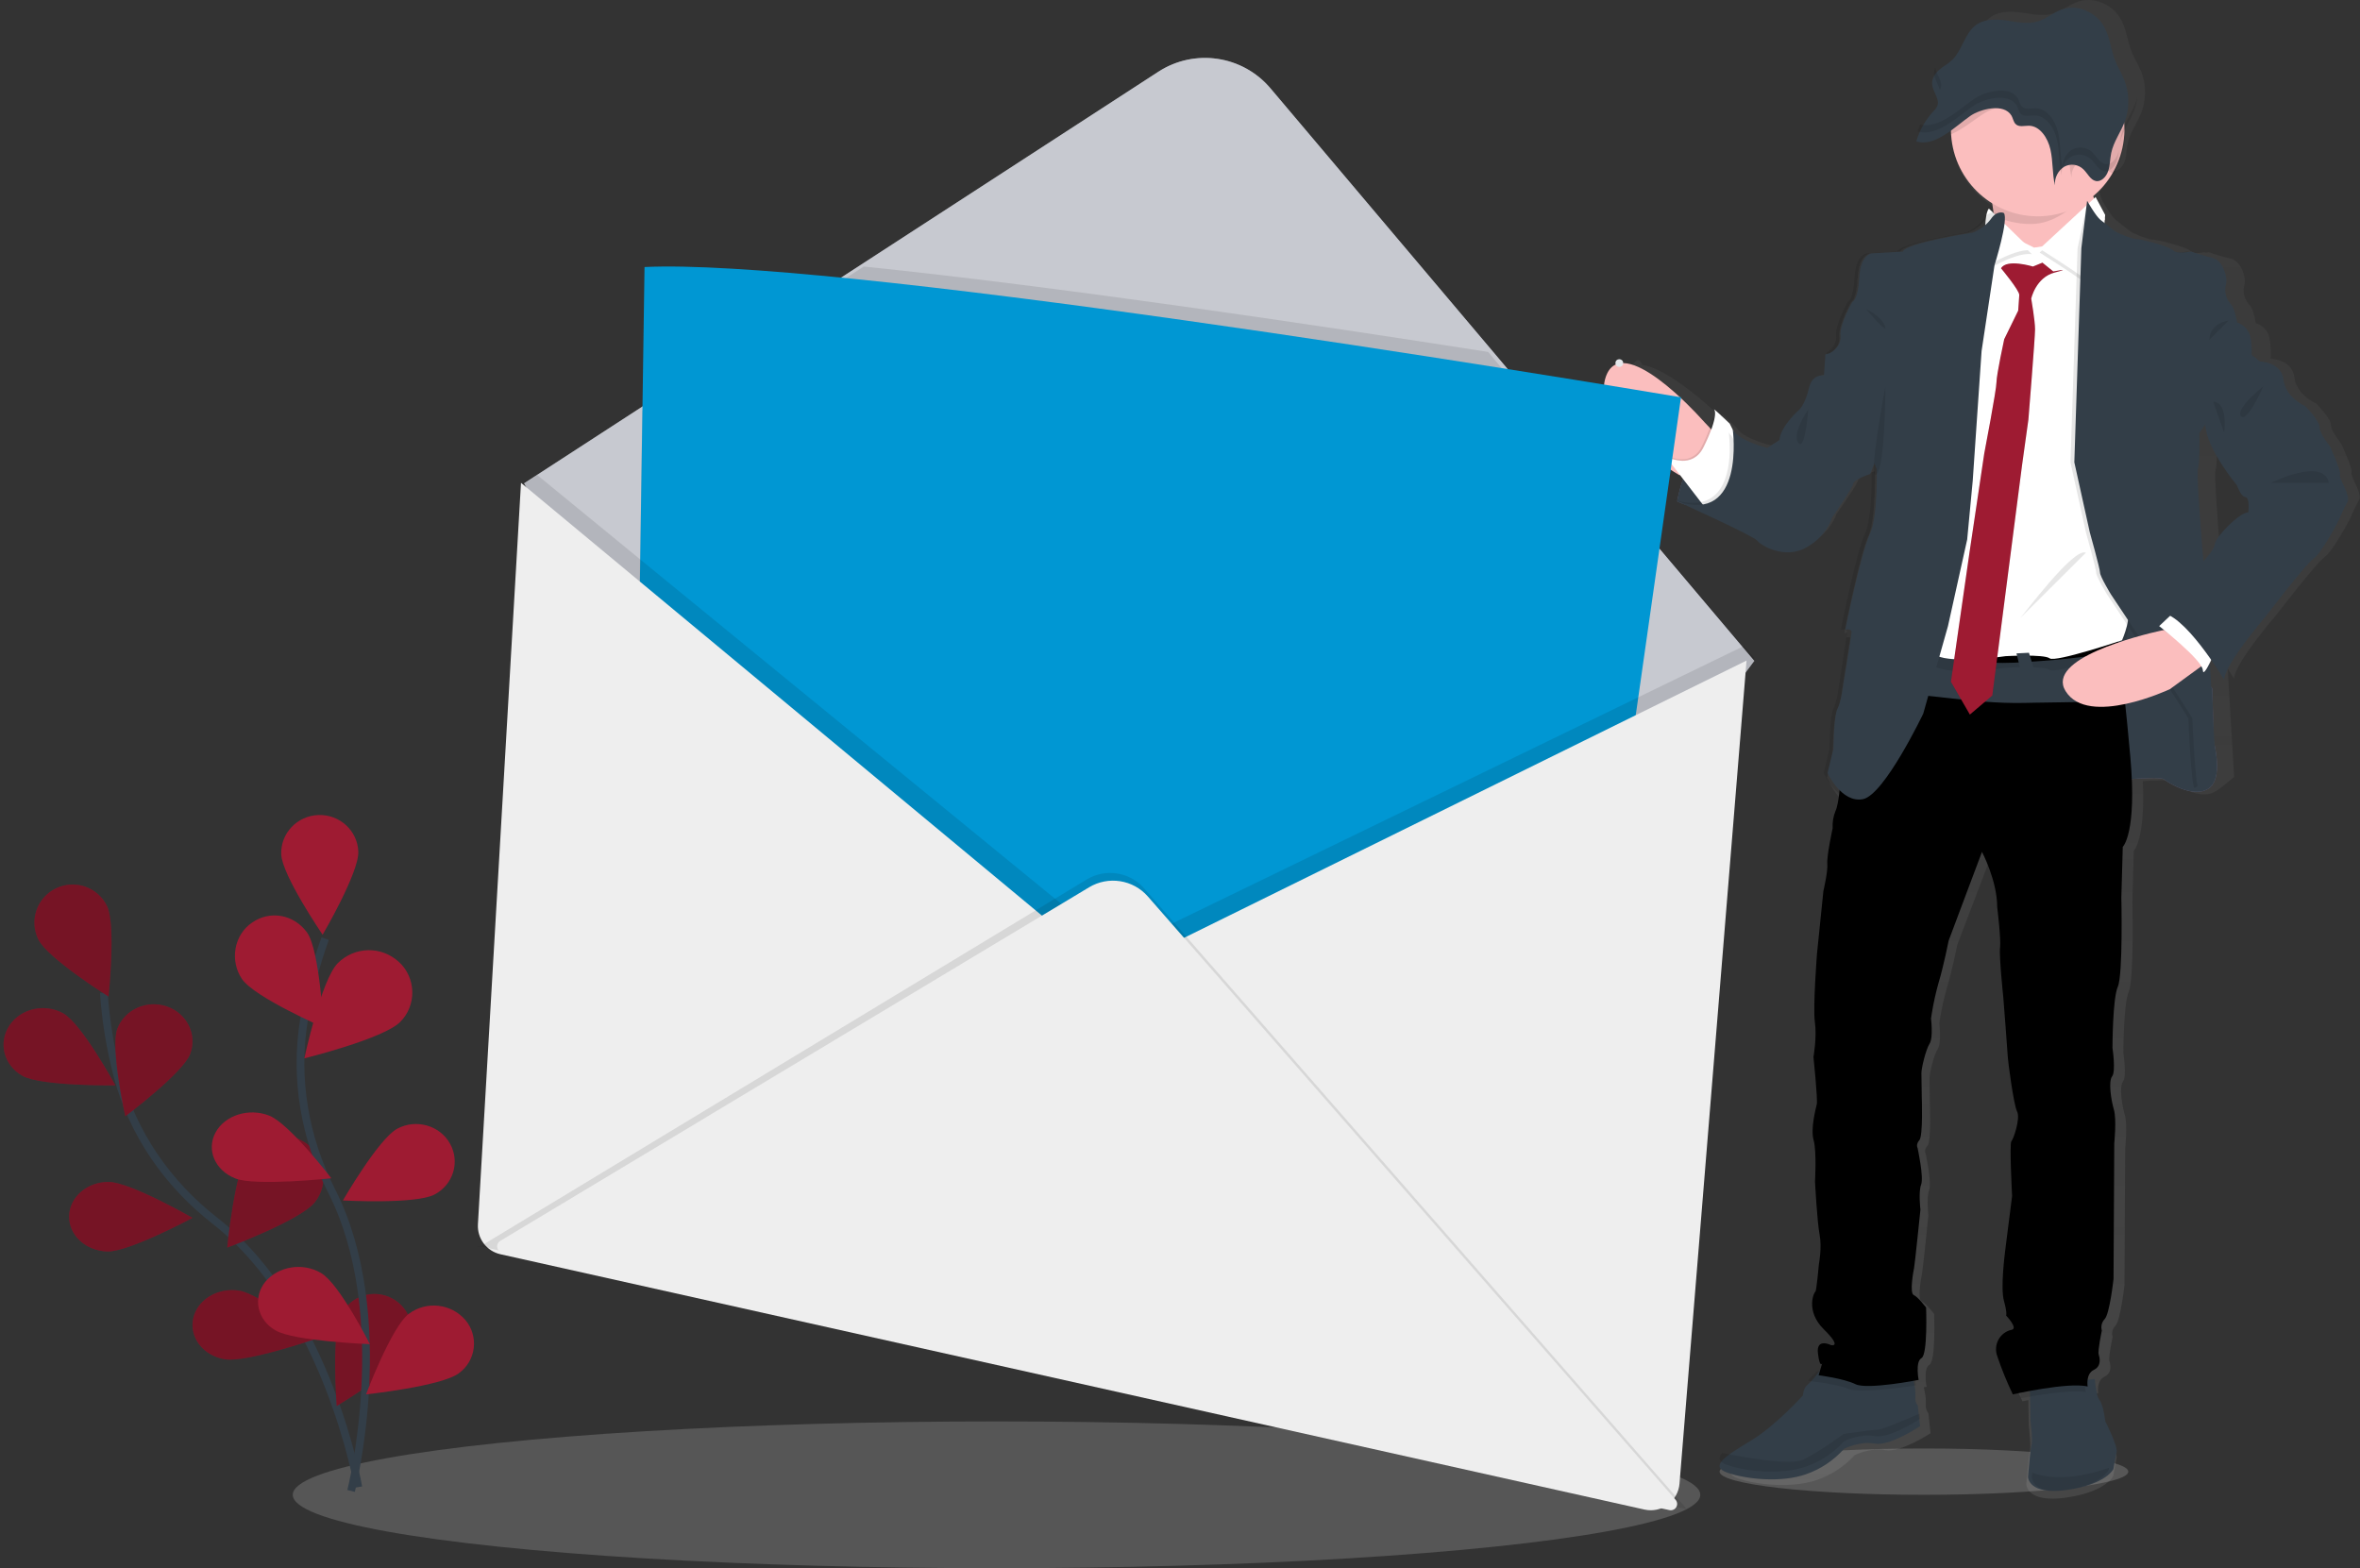 <?xml version="1.0" encoding="UTF-8"?>
<svg width="611px" height="406px" viewBox="0 0 611 406" version="1.1" xmlns="http://www.w3.org/2000/svg" xmlns:xlink="http://www.w3.org/1999/xlink">
    <rect x="0" y="0" width="611" height="406" fill="#333333" stroke="none"/>
    <title>undraw_envelope_n8lc</title>
    <defs>
        <linearGradient x1="50.014%" y1="99.996%" x2="50.014%" y2="-0%" id="linearGradient-1">
            <stop stop-color="#808080" stop-opacity="0.25" offset="0%"></stop>
            <stop stop-color="#808080" stop-opacity="0.12" offset="54%"></stop>
            <stop stop-color="#808080" stop-opacity="0.1" offset="100%"></stop>
        </linearGradient>
    </defs>
    <g id="Job-Page" stroke="none" stroke-width="1" fill="none" fill-rule="evenodd">
        <g id="B2B---Jobs-to-be-done-V1" transform="translate(-735, -3903)">
            <g id="Group-2" transform="translate(-0.08, 3623)">
                <g id="undraw_envelope_n8lc" transform="translate(736, 280)">
                    <ellipse id="Oval" fill="#B2B2B2" fill-rule="nonzero" opacity="0.276" cx="257.079" cy="387" rx="182.201" ry="19"></ellipse>
                    <path d="M91.849,385 C91.849,385 83.962,338.873 54.688,316.014 C42.404,306.422 33.417,293.377 29.491,278.521 C27.644,271.481 26.461,264.274 25.957,257" id="Path" stroke="#333E48" stroke-width="2"></path>
                    <path d="M8.984,243.182 C11.352,248.082 27.177,258 27.177,258 C27.177,258 29.166,239.471 26.78,234.566 C24.394,229.66 18.492,227.613 13.566,229.991 C8.64,232.369 6.598,238.276 8.984,243.182 Z" id="Path" fill="#9E1B32" fill-rule="nonzero"></path>
                    <path d="M4.897,278.532 C9.715,281.234 28.953,280.995 28.953,280.995 C28.953,280.995 20.273,265.07 15.473,262.367 C10.673,259.665 4.397,261.091 1.481,265.555 C-1.434,270.018 0.084,275.83 4.897,278.532 Z" id="Path" fill="#9E1B32" fill-rule="nonzero"></path>
                    <path d="M26.966,324 C32.553,324.074 48.92,315.3 48.92,315.3 C48.92,315.3 32.868,306.081 27.275,306.001 C21.682,305.921 17.083,309.892 16.974,314.861 C16.865,319.829 21.373,323.908 26.966,324 Z" id="Path" fill="#9E1B32" fill-rule="nonzero"></path>
                    <path d="M57.278,351.907 C62.838,352.829 80.867,346.611 80.867,346.611 C80.867,346.611 66.618,335.058 61.064,334.153 C55.51,333.248 50.141,336.443 49.097,341.367 C48.054,346.29 51.712,350.991 57.278,351.907 Z" id="Path" fill="#9E1B32" fill-rule="nonzero"></path>
                    <path d="M48.317,272.862 C46.427,277.84 31.522,289 31.522,289 C31.522,289 27.575,271.3 29.465,266.321 C31.354,261.343 37.106,258.772 42.307,260.577 C47.507,262.382 50.206,267.89 48.317,272.862 Z" id="Path" fill="#9E1B32" fill-rule="nonzero"></path>
                    <path d="M80.64,311.19 C77.015,315.885 57.905,323 57.905,323 C57.905,323 59.847,302.91 63.447,298.221 C67.217,293.503 73.822,292.617 78.608,296.188 C80.872,297.821 82.38,300.372 82.767,303.222 C83.153,306.072 82.382,308.962 80.64,311.19 L80.64,311.19 Z" id="Path" fill="#9E1B32" fill-rule="nonzero"></path>
                    <path d="M104.709,349.599 C102.2,354.479 86.249,364 86.249,364 C86.249,364 84.848,345.23 87.357,340.35 C89.866,335.469 95.781,333.585 100.576,336.139 C105.371,338.693 107.212,344.718 104.709,349.599 Z" id="Path" fill="#9E1B32" fill-rule="nonzero"></path>
                    <path d="M8.984,243.182 C11.352,248.082 27.177,258 27.177,258 C27.177,258 29.166,239.471 26.78,234.566 C24.394,229.66 18.492,227.613 13.566,229.991 C8.64,232.369 6.598,238.276 8.984,243.182 Z" id="Path" fill="#000000" fill-rule="nonzero" opacity="0.25"></path>
                    <path d="M4.897,278.532 C9.715,281.234 28.953,280.995 28.953,280.995 C28.953,280.995 20.273,265.07 15.473,262.367 C10.673,259.665 4.397,261.091 1.481,265.555 C-1.434,270.018 0.084,275.83 4.897,278.532 Z" id="Path" fill="#000000" fill-rule="nonzero" opacity="0.25"></path>
                    <path d="M26.966,324 C32.553,324.074 48.92,315.3 48.92,315.3 C48.92,315.3 32.868,306.081 27.275,306.001 C21.682,305.921 17.083,309.892 16.974,314.861 C16.865,319.829 21.373,323.908 26.966,324 Z" id="Path" fill="#000000" fill-rule="nonzero" opacity="0.25"></path>
                    <path d="M57.278,351.907 C62.838,352.829 80.867,346.611 80.867,346.611 C80.867,346.611 66.618,335.058 61.064,334.153 C55.51,333.248 50.141,336.443 49.097,341.367 C48.054,346.29 51.712,350.991 57.278,351.907 Z" id="Path" fill="#000000" fill-rule="nonzero" opacity="0.25"></path>
                    <path d="M48.317,272.862 C46.427,277.84 31.522,289 31.522,289 C31.522,289 27.575,271.3 29.465,266.321 C31.354,261.343 37.106,258.772 42.307,260.577 C47.507,262.382 50.206,267.89 48.317,272.862 Z" id="Path" fill="#000000" fill-rule="nonzero" opacity="0.25"></path>
                    <path d="M80.64,311.19 C77.015,315.885 57.905,323 57.905,323 C57.905,323 59.847,302.91 63.447,298.221 C67.217,293.503 73.822,292.617 78.608,296.188 C80.872,297.821 82.38,300.372 82.767,303.222 C83.153,306.072 82.382,308.962 80.64,311.19 L80.64,311.19 Z" id="Path" fill="#000000" fill-rule="nonzero" opacity="0.25"></path>
                    <path d="M104.709,349.599 C102.2,354.479 86.249,364 86.249,364 C86.249,364 84.848,345.23 87.357,340.35 C89.866,335.469 95.781,333.585 100.576,336.139 C105.371,338.693 107.212,344.718 104.709,349.599 Z" id="Path" fill="#000000" fill-rule="nonzero" opacity="0.25"></path>
                    <path d="M89.977,386 C89.977,386 101.438,340.727 84.911,308.273 C77.977,294.658 75.3,279.188 77.783,264.059 C78.975,256.866 80.809,249.814 83.259,243" id="Path" stroke="#333E48" stroke-width="2"></path>
                    <path d="M71.889,221.173 C72.08,226.596 82.606,242 82.606,242 C82.606,242 92.038,225.923 91.847,220.494 C91.655,215.064 87.035,210.819 81.524,211.006 C76.013,211.193 71.691,215.744 71.889,221.173 Z" id="Path" fill="#9E1B32" fill-rule="nonzero"></path>
                    <path d="M61.744,253.482 C64.997,258.226 82.864,266 82.864,266 C82.864,266 81.878,246.24 78.625,241.489 C75.213,236.716 68.967,235.584 64.295,238.891 C62.082,240.39 60.548,242.816 60.064,245.586 C59.58,248.355 60.189,251.217 61.744,253.482 Z" id="Path" fill="#9E1B32" fill-rule="nonzero"></path>
                    <path d="M59.993,305.089 C65.245,307.162 84.861,305.049 84.861,305.049 C84.861,305.049 74.025,290.899 68.773,288.827 C63.521,286.754 57.304,288.713 54.879,293.205 C52.454,297.696 54.747,303.017 59.993,305.089 Z" id="Path" fill="#9E1B32" fill-rule="nonzero"></path>
                    <path d="M70.418,344.434 C75.169,347.253 94.845,348 94.845,348 C94.845,348 86.989,332.417 82.244,329.604 C77.5,326.78 71.176,327.775 67.739,331.886 C66.165,333.843 65.559,336.313 66.068,338.697 C66.577,341.08 68.154,343.161 70.418,344.434 L70.418,344.434 Z" id="Path" fill="#9E1B32" fill-rule="nonzero"></path>
                    <path d="M102.706,264.565 C98.411,268.932 77.872,274 77.872,274 C77.872,274 82.228,253.733 86.517,249.367 C90.918,244.998 97.822,244.865 102.377,249.061 C104.512,251.009 105.762,253.793 105.824,256.739 C105.887,259.684 104.756,262.523 102.706,264.565 Z" id="Path" fill="#9E1B32" fill-rule="nonzero"></path>
                    <path d="M111.599,309.25 C106.746,311.834 87.856,310.792 87.856,310.792 C87.856,310.792 97.112,294.757 101.965,292.192 C106.818,289.626 112.912,291.335 115.57,296.046 C118.227,300.758 116.475,306.666 111.599,309.25 Z" id="Path" fill="#9E1B32" fill-rule="nonzero"></path>
                    <path d="M117.872,355.529 C113.368,358.906 93.846,361 93.846,361 C93.846,361 100.424,343.51 104.928,340.133 C109.468,336.763 115.837,337.455 119.547,341.722 C121.258,343.735 122.05,346.37 121.731,348.993 C121.413,351.615 120.014,353.985 117.872,355.529 Z" id="Path" fill="#9E1B32" fill-rule="nonzero"></path>
                    <path d="M607.869,122.305 C608.241,121.278 605.45,115.586 605.45,115.304 C605.45,115.022 602.566,111.847 602.566,110.075 C602.566,108.303 598.746,104.477 598.746,104.477 C598.746,104.477 593.629,102.329 593.071,97.663 C592.513,92.998 586.937,92.898 586.925,92.898 L586.925,92.898 C586.925,92.898 586.925,92.472 586.962,91.827 C586.962,90.374 586.918,87.782 586.273,86.366 C585.61,85.078 584.472,84.105 583.104,83.655 C583.104,83.655 582.546,80.017 581.43,78.896 C580.162,77.558 579.667,75.655 580.121,73.861 C580.679,72.089 579.377,67.599 576.673,66.973 C573.969,66.346 570.905,65.294 570.905,65.294 C570.905,65.294 570.601,65.351 570.16,65.413 L569.788,65.294 C569.14,65.415 568.486,65.496 567.828,65.539 C567.258,65.559 566.699,65.372 566.253,65.013 C565.317,63.986 557.775,62.025 556.379,62.025 C554.984,62.025 550.977,60.147 550.977,60.147 L546.983,57.066 C545.861,56.202 543.783,52.682 543.479,52.188 L543.442,52.119 L543.442,52.119 L543.442,52.119 C543.099,51.324 542.817,50.503 542.598,49.664 L542.598,49.664 C543.96,48.227 545.124,46.611 546.059,44.861 C546.158,44.679 546.245,44.491 546.332,44.31 C546.542,44.306 546.751,44.272 546.952,44.21 C547.033,44.21 547.113,44.147 547.194,44.116 C548.138,43.614 548.849,42.757 549.173,41.73 L549.173,41.73 C549.241,41.529 549.303,41.323 549.352,41.104 C549.352,41.035 549.352,40.96 549.396,40.891 C549.439,40.822 549.458,40.609 549.483,40.465 C549.507,40.321 549.514,40.302 549.526,40.227 C549.538,40.152 549.569,39.945 549.588,39.801 C549.607,39.657 549.588,39.645 549.588,39.569 C549.588,39.388 549.631,39.212 549.656,39.037 L549.656,39.037 C549.719,38.375 549.816,37.716 549.948,37.065 C549.948,37.065 549.948,37.065 549.948,37.065 L549.948,37.065 C550.506,34.56 552.013,32.393 553.086,30.051 L553.086,30.051 C553.241,29.719 553.384,29.375 553.514,29.03 C553.644,28.686 553.774,28.279 553.88,27.897 L553.973,27.546 C554.041,27.271 554.103,26.989 554.159,26.707 C554.159,26.582 554.209,26.456 554.227,26.331 C554.289,25.943 554.345,25.555 554.376,25.16 C554.576,22.924 554.26,20.671 553.452,18.579 C552.751,16.825 551.715,15.247 551.008,13.494 C549.935,10.839 549.656,7.858 548.348,5.303 C546.158,1.057 540.998,-1.066 536.756,0.531 C534.728,1.289 532.973,2.767 530.92,3.431 C528.166,4.313 525.226,3.65 522.379,3.249 C519.533,2.848 516.382,2.817 514.093,4.695 C511.458,6.856 510.732,10.92 508.257,13.293 C507.222,14.289 505.925,14.928 504.828,15.848 C504.057,16.472 503.464,17.291 503.11,18.222 C503.11,18.291 503.066,18.353 503.048,18.422 C503.029,18.491 503.004,18.579 502.986,18.66 C502.967,18.741 502.948,18.848 502.936,18.942 C502.923,19.036 502.936,19.073 502.936,19.136 C502.923,19.303 502.923,19.47 502.936,19.637 L502.936,19.637 C502.954,19.795 502.981,19.952 503.017,20.107 C503.017,20.15 503.017,20.194 503.017,20.238 C503.017,20.282 503.091,20.495 503.134,20.626 C503.132,20.651 503.132,20.677 503.134,20.702 C503.184,20.846 503.24,20.983 503.296,21.127 L503.389,21.34 L503.463,21.516 C503.827,22.205 504.116,22.931 504.325,23.682 C504.441,24.158 504.413,24.657 504.245,25.116 C503.992,25.636 503.64,26.1 503.209,26.481 C501.357,28.427 499.927,30.741 499.01,33.276 C498.905,33.564 498.799,33.852 498.706,34.153 L498.706,34.153 L498.836,34.184 C499.102,34.266 499.374,34.327 499.649,34.366 C499.804,34.366 499.959,34.403 500.12,34.416 C500.757,34.45 501.395,34.399 502.018,34.265 C502.173,34.234 502.334,34.196 502.489,34.153 C503.128,33.975 503.75,33.742 504.35,33.458 C504.35,33.645 504.35,33.84 504.35,34.027 C504.35,34.215 504.35,34.24 504.35,34.347 C504.363,42.768 509.092,50.458 516.562,54.204 C516.562,54.404 516.618,54.611 516.643,54.83 C516.667,55.049 516.686,55.168 516.705,55.338 L516.456,55.093 C516.456,55.093 514.776,54.254 513.194,56.678 C511.613,59.101 508.636,60.228 508.636,60.228 C508.636,60.228 491.692,62.933 491.04,65.175 L483.126,65.639 C483.126,65.639 480.329,66.014 480.025,71.901 C479.721,77.787 478.258,78.345 478.258,78.345 C478.258,78.345 475.002,84.131 475.281,87.112 C475.56,90.092 472.8,91.595 472.8,91.595 L472.428,96.912 C472.428,96.912 469.327,96.449 468.514,100.087 C467.702,103.725 466.188,105.41 466.188,105.41 C466.188,105.41 461.066,109.706 460.786,113.344 L457.623,115.304 C457.623,115.304 450.268,113.626 448.593,110.639 L448.078,110.15 C448.062,110.126 448.047,110.101 448.035,110.075 C448.034,110.087 448.034,110.1 448.035,110.113 C446.931,109.061 444.599,106.869 444.934,107.37 C445.151,107.839 445.204,108.369 445.083,108.873 L444.537,108.246 L443.073,106.606 C443.073,106.606 431.184,95.334 424.2,94.47 L424.2,94.47 C424.107,94.288 423.661,92.516 422.47,93.624 C420.47,95.47 419.326,98.075 419.313,100.811 C419.3,103.546 420.42,106.162 422.402,108.027 L433.534,118.529 L433.82,118.742 L436.214,121.873 C435.811,122.85 435.47,123.795 435.19,124.66 C435.19,124.66 435.19,124.716 435.159,124.741 C435.104,124.929 435.042,125.104 434.986,125.279 L434.93,125.467 C434.88,125.643 434.824,125.818 434.775,125.981 C434.725,126.144 434.719,126.188 434.688,126.288 C434.657,126.388 434.688,126.407 434.638,126.463 C434.378,127.402 434.204,128.123 434.117,128.523 L433.497,128.329 L434.117,128.592 C434.117,128.623 434.117,128.661 434.117,128.692 L434.08,128.887 L434.651,129.137 C437.913,130.571 454.194,137.779 455.031,138.875 C455.961,140.083 462.101,143.634 467.689,140.647 C473.277,137.66 474.512,133.082 474.512,133.082 C474.512,133.082 479.908,125.524 480.094,124.403 C480.28,123.282 484.472,121.973 484.472,121.973 C484.472,121.973 484.844,134.497 482.705,139.056 C480.565,143.615 476.558,163.892 476.558,163.892 C476.82,163.839 477.087,163.822 477.352,163.842 C477.203,164.575 477.117,165.013 477.117,165.013 C477.443,164.953 477.777,164.953 478.103,165.013 C477.805,167.317 476.093,178.013 476.093,178.013 C476.093,178.013 475.535,182.866 474.605,184.545 C473.674,186.223 473.581,195.002 473.581,195.002 L472.093,201.346 C472.263,201.721 472.451,202.086 472.657,202.442 L472.657,202.442 C472.657,202.442 474.257,206.024 476.943,208.034 C476.82,209.031 476.568,210.008 476.192,210.94 C475.61,212.355 475.355,213.887 475.448,215.417 C475.448,215.417 473.867,222.606 474.053,224.66 C474.239,226.714 473.029,231.755 473.029,231.755 L471.299,247.949 C471.299,247.949 470.183,262.045 470.741,265.877 C471.299,269.71 470.362,274.926 470.362,274.926 C470.362,274.926 471.479,286.035 471.2,287.25 C470.921,288.465 469.525,293.688 470.362,296.587 C471.2,299.486 470.741,307.414 470.741,307.414 C470.741,307.414 471.299,317.866 471.944,321.229 C472.589,324.591 471.758,328.887 471.758,328.887 C471.758,328.887 471.138,336.07 470.828,336.07 C470.518,336.07 468.13,341.017 473.06,345.876 C477.991,350.736 474.921,349.978 474.921,349.978 C474.921,349.978 471.014,348.018 471.473,352.032 C471.919,355.852 472.533,354.856 472.589,354.75 L471.659,357.818 L472.279,357.912 L471.739,358.538 C471.181,359.251 470.558,359.909 469.879,360.505 C468.756,361.344 468.638,363.21 468.638,363.21 C468.638,363.21 461.754,370.775 455.329,374.601 C451.948,376.617 449.033,378.321 447.762,379.73 C446.615,380.982 446.801,382.022 449.182,382.817 C454.212,384.495 463.05,385.322 469.383,383.193 C473.157,381.919 476.552,379.702 479.25,376.749 C479.25,376.749 483.257,374.695 487.17,375.44 C491.084,376.185 498.898,371.057 498.898,371.057 L498.756,369.729 L498.34,365.915 C497.809,365.266 497.572,364.42 497.689,363.586 C497.735,362.457 497.625,361.327 497.36,360.229 C497.298,359.86 497.224,359.49 497.156,359.146 L497.869,359.014 C497.869,359.014 496.945,354.249 498.619,353.316 C500.294,352.383 499.822,340.165 499.822,340.165 C499.822,340.165 497.689,337.366 496.566,336.903 C495.444,336.439 496.473,330.641 496.666,329.895 C496.858,329.15 498.34,314.678 498.34,314.678 C498.34,314.678 497.782,310.107 498.526,308.147 C499.27,306.187 497.633,298.672 497.633,298.672 C497.633,298.672 497.075,297.739 498.104,296.618 C499.134,295.497 498.725,285.509 498.725,285.509 C498.725,285.509 498.638,280.468 498.638,279.159 C498.638,277.851 499.754,273.091 500.778,271.507 C501.801,269.923 501.15,264.969 501.15,264.969 L501.15,264.969 L501.206,264.6 C501.206,264.456 501.255,264.281 501.292,264.068 L501.373,263.573 C501.827,260.823 502.442,258.102 503.215,255.426 C504.455,251.506 505.82,244.599 505.82,244.599 L514.503,221.804 L514.602,221.535 C514.602,221.535 518.602,229.006 518.602,235.938 C518.602,235.938 519.626,244.248 519.347,246.49 C519.068,248.732 520.172,259.221 520.172,259.221 C520.172,259.221 521.381,274.344 521.381,275.001 C521.381,275.659 522.869,287.325 523.806,289.097 C524.742,290.87 522.869,296.286 522.311,296.844 C521.753,297.401 522.497,311.128 522.497,311.128 C522.497,311.128 521.102,321.955 520.823,324.197 C520.544,326.439 519.427,335.03 520.358,338.387 C521.288,341.743 520.916,342.213 520.916,342.213 C520.916,342.213 524.271,345.67 522.311,345.97 C520.87,346.288 519.634,347.217 518.921,348.521 C518.208,349.826 518.088,351.377 518.59,352.777 C519.749,356.2 521.119,359.546 522.69,362.797 C522.69,362.797 523.266,362.665 524.228,362.471 L524.228,363.58 L524.339,369.14 C524.339,369.14 524.96,374.463 524.618,375.678 C524.346,376.567 523.998,380.75 523.794,382.936 C523.725,383.731 523.688,384.263 523.688,384.263 C523.688,384.263 523.688,389.21 534.021,387.72 C544.353,386.23 546.214,382.122 546.214,382.122 C546.214,382.122 546.214,381.928 546.289,381.608 C546.444,380.663 546.779,378.659 547.051,377.544 C547.424,376.047 544.074,369.328 544.074,369.328 C544.074,369.328 543.516,364.757 542.58,363.73 C542.196,363.138 541.942,362.469 541.835,361.77 C541.749,361.394 541.674,360.999 541.612,360.618 C541.844,360.647 542.073,360.689 542.301,360.743 C542.301,360.743 541.742,357.474 543.888,356.447 C546.034,355.42 545.47,353.278 545.191,352.339 C544.912,351.4 546.028,346.177 546.028,346.177 C545.723,345.121 546.008,343.98 546.772,343.196 C548.081,341.881 549.098,332.738 549.098,332.738 L549.284,297.451 C549.284,297.451 549.942,291.189 549.197,288.684 C548.453,286.179 547.703,281.314 548.726,280.005 C549.749,278.696 548.819,272.634 548.819,272.634 C548.819,272.634 548.819,259.841 550.221,256.672 C551.622,253.503 551.151,233.427 551.151,233.427 L551.517,220.276 C551.517,220.276 554.562,217.371 553.843,202.223 C557.086,202.016 560.746,201.897 561.285,202.348 C562.309,203.193 568.92,207.483 572.827,204.778 C573.665,204.402 577.479,201.139 577.479,201.139 L575.842,173.147 C576.865,174.707 577.485,175.746 577.485,175.746 C577.485,171.826 588.469,159.126 588.469,159.126 C588.469,159.126 598.709,145.782 600.941,144.191 C603.174,142.601 607.553,134.203 607.553,134.203 C608.2,132.601 608.948,131.043 609.792,129.538 C610.852,127.816 607.497,123.332 607.869,122.305 Z M583.842,132.099 C581.051,132.381 575.159,138.825 575.091,140.24 C575.048,140.979 574.427,141.968 573.851,142.745 C573.807,142.181 573.758,141.605 573.714,141.023 C573.057,132.775 572.344,122.725 572.666,121.748 C573.23,120.069 573.038,112.511 573.038,112.511 L573.038,112.511 L573.137,112.367 C574.998,118.222 580.847,125.129 580.847,125.129 C580.847,125.129 581.87,128.116 583.079,128.21 C584.289,128.304 583.842,132.099 583.842,132.099 Z" id="Shape" fill="url(#linearGradient-1)" fill-rule="nonzero"></path>
                    <path d="M433.29,129.793 C433.29,129.793 436.328,112.093 446.109,112 L453.257,128.331 L448.491,131.982 C448.491,131.982 438.138,132.346 433.29,129.793 Z" id="Path" fill="#65617D" fill-rule="nonzero"></path>
                    <path d="M453.257,128.327 L448.491,131.982 C448.491,131.982 441.204,132.241 435.995,130.815 C435.066,130.57 434.16,130.227 433.29,129.79 C433.29,129.79 433.29,129.691 433.345,129.506 C433.345,129.506 433.345,129.463 433.345,129.438 C433.794,127.215 434.413,125.038 435.195,122.932 C435.5,122.136 435.839,121.315 436.206,120.494 C437.639,117.407 439.649,114.432 442.404,112.944 C443.423,112.389 444.531,112.068 445.664,112 L445.953,112 L446.098,112 L446.253,112.364 L448.669,117.883 L453.257,128.327 Z" id="Path" fill="#333E48" fill-rule="nonzero"></path>
                    <path d="M546.609,202.016 C546.609,202.016 558.289,200.917 559.312,201.743 C560.335,202.569 566.971,206.794 570.898,204.129 C574.825,201.463 572.204,192.181 572.204,191.814 C572.204,191.448 571.832,178.301 571.832,178.301 L564.824,169.018 L556.048,152.752 L538.118,151 L538.585,176.834 L538.49,190.068 L546.609,202.016 Z" id="Path" fill="#65617D" fill-rule="nonzero"></path>
                    <path d="M546.609,202.016 C546.609,202.016 558.289,200.917 559.312,201.743 C560.335,202.569 566.971,206.794 570.898,204.129 C574.825,201.463 572.204,192.181 572.204,191.814 C572.204,191.448 571.832,178.301 571.832,178.301 L564.824,169.018 L556.048,152.752 L538.118,151 L538.585,176.834 L538.49,190.068 L546.609,202.016 Z" id="Path" fill="#333E48" fill-rule="nonzero"></path>
                    <path d="M442.275,111.327 C442.275,111.327 441.294,122.815 433.841,123 C433.841,123 431.726,121.778 428.881,119.741 C422.33,115.038 411.94,105.993 414.811,97.579 C418.929,85.531 438.94,107.763 438.94,107.763 L440.471,109.418 L442.275,111.327 Z" id="Path" fill="#FBBEBE" fill-rule="nonzero"></path>
                    <path d="M444.272,109.968 C444.272,109.968 443.294,121.81 435.866,122 C435.866,122 433.757,120.74 430.922,118.641 L430.295,117.834 C431.556,118.487 432.945,118.858 434.365,118.923 C436.653,119.014 438.758,117.689 439.652,115.597 C440.434,114.075 441.12,112.506 441.708,110.9 C442.069,109.964 442.326,108.992 442.474,108 L444.272,109.968 Z" id="Path" fill="#000000" fill-rule="nonzero" opacity="0.1"></path>
                    <ellipse id="Oval" fill="#B2B2B2" fill-rule="nonzero" opacity="0.28" cx="497.185" cy="381" rx="52.913" ry="6"></ellipse>
                    <path d="M440.983,132 L439.226,129.726 L433.309,122.052 L430.295,118.139 C431.618,118.836 433.079,119.232 434.573,119.297 C436.538,119.346 438.74,118.599 440.129,115.767 C440.948,114.145 441.67,112.475 442.288,110.765 C443.261,107.975 443.247,106.58 442.9,106.07 C442.552,105.561 445.08,107.94 446.296,109.098 L446.337,109.14 L446.907,109.677 L447.115,110.096 L450.095,116.074 C450.095,116.074 450.095,116.158 450.095,116.325 C450.386,118.243 451.393,130.291 440.983,132 Z" id="Path" fill="#FFFFFF" fill-rule="nonzero"></path>
                    <path d="M496.187,369.227 C496.187,369.227 488.35,374.486 484.435,373.749 C480.52,373.013 476.505,375.093 476.505,375.093 C473.805,378.114 470.402,380.383 466.613,381.689 C460.309,383.886 451.42,383.02 446.383,381.302 C444,380.488 443.804,379.441 444.952,378.142 C446.213,376.695 449.15,374.957 452.517,372.89 C458.953,368.975 465.85,361.261 465.85,361.261 C465.85,361.261 465.945,359.323 467.067,358.496 C467.758,357.887 468.391,357.212 468.958,356.481 C469.961,355.266 470.9,354 470.9,354 L493.949,354.685 C493.949,354.685 494.339,356.384 494.648,358.122 C494.911,359.249 495.02,360.408 494.97,361.565 C494.85,362.415 495.078,363.277 495.6,363.949 L496.016,367.825 L496.187,369.227 Z" id="Path" fill="#333E48" fill-rule="nonzero"></path>
                    <path d="M547.075,375.911 C546.803,376.988 546.457,378.918 546.328,379.825 L546.247,380.324 C546.247,380.324 544.394,384.286 534.283,385.729 C524.172,387.171 524.141,382.393 524.141,382.393 C524.141,382.393 524.178,381.882 524.24,381.109 C524.419,379.003 524.783,374.968 525.055,374.109 C525.413,372.941 524.777,367.804 524.777,367.804 L524.672,362.441 L524.592,358.716 L541.411,357 C541.514,358.239 541.696,359.471 541.954,360.688 C542.057,361.364 542.308,362.01 542.689,362.581 C543.604,363.573 544.147,367.986 544.147,367.986 C544.147,367.986 547.439,374.468 547.075,375.911 Z" id="Path" fill="#333E48" fill-rule="nonzero"></path>
                    <path d="M494.43,355.671 C494.43,355.671 494.853,357.153 495.188,358.67 C492.489,359.081 480.695,360.767 477.75,359.589 C474.409,358.253 467.234,357.503 467.234,357.503 L467.35,357.165 C468.437,356.105 469.455,355 469.455,355 L494.43,355.671 Z" id="Path" fill="#000000" fill-rule="nonzero" opacity="0.1"></path>
                    <path d="M539.116,360.389 C534.953,359.735 525.843,361.318 522.222,362 L522.144,358.577 L538.573,357 C538.678,358.139 538.86,359.271 539.116,360.389 L539.116,360.389 Z" id="Path" fill="#000000" fill-rule="nonzero" opacity="0.1"></path>
                    <path d="M548.661,219.251 L548.295,232.34 C548.295,232.34 548.754,252.3 547.376,255.456 C545.998,258.612 545.998,271.33 545.998,271.33 C545.998,271.33 546.917,277.36 545.905,278.659 C544.893,279.958 545.632,284.783 546.365,287.293 C547.097,289.803 546.458,296.021 546.458,296.021 L546.271,331.108 C546.271,331.108 545.266,340.2 543.975,341.505 C543.221,342.289 542.941,343.422 543.242,344.473 C543.242,344.473 542.144,349.668 542.417,350.603 C542.69,351.538 543.242,353.665 541.132,354.682 C539.021,355.698 539.567,358.954 539.567,358.954 C534.521,357.744 520.194,361 520.194,361 C518.646,357.774 517.297,354.455 516.153,351.061 C515.654,349.671 515.771,348.132 516.475,346.835 C517.178,345.539 518.4,344.612 519.828,344.291 C521.752,344.008 518.45,340.576 518.45,340.576 C518.45,340.576 518.816,340.112 517.898,336.774 C516.979,333.436 518.078,324.852 518.357,322.656 C518.636,320.46 520.008,309.662 520.008,309.662 C520.008,309.662 519.276,296.021 519.828,295.462 C520.38,294.904 522.212,289.52 521.299,287.757 C520.387,285.994 518.903,274.392 518.903,273.74 C518.903,273.087 517.718,258.053 517.718,258.053 C517.718,258.053 516.613,247.562 516.892,245.335 C517.171,243.107 516.153,234.85 516.153,234.85 C516.153,227.948 512.205,220.55 512.205,220.55 L512.106,220.82 L503.596,243.484 C503.596,243.484 502.218,250.348 501.026,254.245 C500.272,256.894 499.673,259.587 499.232,262.307 L499.151,262.803 C499.151,263.01 499.089,263.186 499.071,263.324 L499.015,263.7 L499.015,263.7 C499.015,263.7 499.635,268.62 498.642,270.201 C497.649,271.782 496.532,276.513 496.532,277.812 C496.532,279.111 496.625,284.124 496.625,284.124 C496.625,284.124 496.991,294.057 496.004,295.174 C495.017,296.29 495.539,297.213 495.539,297.213 C495.539,297.213 497.19,304.742 496.457,306.681 C495.725,308.62 496.277,313.175 496.277,313.175 C496.277,313.175 494.806,327.569 494.626,328.31 C494.446,329.05 493.428,334.81 494.533,335.274 C495.638,335.739 497.742,338.518 497.742,338.518 C497.742,338.518 498.208,350.685 496.55,351.607 C494.893,352.529 495.812,357.254 495.812,357.254 C495.812,357.254 482.503,359.852 479.474,358.365 C476.445,356.878 469.921,356.043 469.921,356.043 L470.833,352.994 C470.777,353.1 470.169,354.092 469.735,350.289 C469.281,346.299 473.136,348.244 473.136,348.244 C473.136,348.244 476.165,348.99 471.274,344.165 C466.383,339.34 468.791,334.415 469.07,334.415 C469.35,334.415 469.995,327.274 469.995,327.274 C469.995,327.274 470.821,323.001 470.175,319.657 C469.53,316.313 468.983,305.916 468.983,305.916 C468.983,305.916 469.443,298.029 468.617,295.155 C467.792,292.281 469.163,287.073 469.443,285.868 C469.722,284.664 468.586,273.646 468.586,273.646 C468.586,273.646 469.505,268.45 468.952,264.648 C468.4,260.845 469.505,246.822 469.505,246.822 L471.156,230.671 C471.156,230.671 472.348,225.651 472.168,223.612 C471.988,221.573 473.552,214.426 473.552,214.426 C473.458,212.904 473.709,211.381 474.285,209.971 C475.203,208.089 475.569,201.99 475.569,201.99 L484.39,181.566 L488.735,163.558 L547.041,163 C547.041,163 547.258,164.562 547.612,167.392 C547.966,170.222 548.463,174.426 549.015,179.615 C549.524,184.327 550.083,189.868 550.623,196.036 C552.386,215.725 548.661,219.251 548.661,219.251 Z" id="Path" fill="#000000" fill-rule="nonzero"></path>
                    <path d="M544.108,56.744 L530.552,71 C530.552,71 513.159,64.14 514.991,61.799 C515.697,60.89 515.61,58.025 515.177,54.866 C514.558,49.866 513.159,44.117 513.159,44.117 C513.159,44.117 543.557,39.239 541.013,44.293 C540.078,46.123 540.239,48.293 540.821,50.287 C541.558,52.599 542.667,54.78 544.108,56.744 L544.108,56.744 Z" id="Path" fill="#FBBEBE" fill-rule="nonzero"></path>
                    <path d="M540.96,45.282 C540.026,47.099 539.581,47.293 540.162,49.273 C536.193,53.434 531.143,58 524.862,58 C521.5,58.005 518.184,57.244 515.174,55.777 C514.556,50.811 513.159,45.1 513.159,45.1 C513.159,45.1 543.519,40.256 540.96,45.282 Z" id="Path" fill="#000000" fill-rule="nonzero" opacity="0.1"></path>
                    <path d="M549.1,33.768 C548.893,46.106 538.897,56 526.637,56 C514.376,56 504.38,46.106 504.173,33.768 C504.173,33.659 504.173,33.55 504.173,33.447 C504.262,20.961 514.389,10.912 526.793,11.001 C539.197,11.089 549.182,21.282 549.093,33.768 L549.1,33.768 Z" id="Path" fill="#FBBEBE" fill-rule="nonzero"></path>
                    <path d="M550.098,182.61 C547.185,182.61 537.477,182.728 526.626,182.917 L526.495,182.917 L522.913,182.987 L522.8,182.987 C509.936,183.217 497.252,180.411 492.17,180.942 C481.356,182.072 496.058,169.775 496.058,169.775 C504.121,171.962 512.414,172.902 520.706,172.566 L523.832,172.385 C533.658,171.764 543.541,170.731 548.704,169 C549.048,172.197 549.542,176.838 550.098,182.61 Z" id="Path" fill="#000000" fill-rule="nonzero" opacity="0.1"></path>
                    <path d="M550.098,181.609 C547.185,181.609 537.477,181.728 526.626,181.917 L526.495,181.917 L522.913,181.987 L522.8,181.987 C509.936,182.217 497.252,179.41 492.17,179.941 C481.356,181.079 496.058,168.768 496.058,168.768 C504.121,170.957 512.414,171.897 520.706,171.561 L523.832,171.38 C533.658,170.758 543.541,169.725 548.704,168 C549.048,171.198 549.542,175.821 550.098,181.609 Z" id="Path" fill="#333E48" fill-rule="nonzero"></path>
                    <path d="M518.15,63.36 L501.243,71.401 L488.2,174 C488.2,174 495.914,170.45 500.33,172.692 C504.746,174.935 518.342,172.882 518.342,172.882 C518.342,172.882 528.28,172.32 529.74,173.444 C531.199,174.568 548.472,168.745 548.472,168.745 C548.472,168.745 551.578,161.645 549.205,160.533 C546.832,159.422 549.963,148.399 549.963,148.399 L548.472,74.389 L545.528,64.857 L537.628,60 L529.553,66.538 L525.696,67.1 L518.15,63.36 Z" id="Path" fill="#000000" fill-rule="nonzero" opacity="0.1"></path>
                    <path d="M518.144,60.367 L501.24,68.401 L488.2,171 C488.2,171 495.912,167.45 500.328,169.693 C504.743,171.935 518.336,169.876 518.336,169.876 C518.336,169.876 528.272,169.32 529.731,170.438 C531.19,171.556 548.473,165.764 548.473,165.764 C548.473,165.764 551.577,158.665 549.205,157.553 C546.833,156.441 549.95,145.388 549.95,145.388 L548.46,71.388 L545.517,61.863 L537.618,57 L529.545,63.544 L525.689,64.106 L518.144,60.367 Z" id="Path" fill="#FFFFFF" fill-rule="nonzero"></path>
                    <path d="M517.158,69.499 C517.158,69.499 521.967,75.246 521.881,76.436 C521.795,77.627 521.605,80.451 521.605,80.451 L517.974,87.852 C517.974,87.852 515.98,97.065 515.98,98.983 C515.98,100.901 512.803,117.484 512.803,117.484 L508.982,143.034 L504.173,176.52 L509.08,185 L514.882,180.066 L522.598,120.395 L524.23,108.628 C524.23,108.628 525.953,87.463 525.953,85.274 C525.953,83.084 524.96,77.337 524.96,77.337 C524.96,77.337 526.137,71.861 531.038,70.553 C535.939,69.246 530.676,70.276 530.676,70.276 L527.861,68 L525.407,68.999 C525.407,68.999 518.612,66.945 517.158,69.499 Z" id="Path" fill="#000000" fill-rule="nonzero" opacity="0.1"></path>
                    <path d="M517.143,69.462 C517.143,69.462 521.957,75.212 521.865,76.396 C521.773,77.581 521.589,80.413 521.589,80.413 L517.965,87.816 C517.965,87.816 515.966,97.033 515.966,98.951 C515.966,100.87 512.789,117.459 512.789,117.459 L508.981,143.012 L504.173,176.511 L509.079,185 L514.886,180.065 L522.594,120.377 L524.232,108.612 C524.232,108.612 525.955,87.439 525.955,85.249 C525.955,83.059 524.961,77.309 524.961,77.309 C524.961,77.309 526.139,71.831 531.038,70.554 C535.938,69.277 530.677,70.283 530.677,70.283 L527.862,68 L525.409,69.006 C525.409,69.006 518.596,66.902 517.143,69.462 Z" id="Path" fill="#9E1B32" fill-rule="nonzero"></path>
                    <path d="M514.005,55 C514.005,55 513.233,55.581 513.045,59.446 C512.856,63.311 510.164,72 510.164,72 C510.164,72 520.149,65.047 525.139,65.818 L514.005,55 Z" id="Path" fill="#000000" fill-rule="nonzero" opacity="0.1"></path>
                    <path d="M514.005,54 C514.005,54 513.233,54.575 513.045,58.441 C512.856,62.307 510.164,71 510.164,71 C510.164,71 520.149,64.045 525.139,64.822 L514.005,54 Z" id="Path" fill="#FFFFFF" fill-rule="nonzero"></path>
                    <path d="M541.646,52 L527.136,65.391 C527.136,65.391 539.339,73.017 540.929,74.878 C542.518,76.739 544.108,56.646 544.108,56.646 L541.646,52 Z" id="Path" fill="#000000" fill-rule="nonzero" opacity="0.1"></path>
                    <path d="M541.629,51 L527.136,64.394 C527.136,64.394 539.329,72.018 540.93,73.878 C542.531,75.739 544.108,55.651 544.108,55.651 L541.629,51 Z" id="Path" fill="#FFFFFF" fill-rule="nonzero"></path>
                    <path d="M515.866,55.139 C515.866,55.139 514.182,54.307 512.593,56.716 C511.422,58.287 509.833,59.505 508.003,60.233 C508.003,60.233 490.954,62.918 490.277,65.14 L482.313,65.603 C482.313,65.603 479.502,65.973 479.223,71.806 C478.945,77.639 477.444,78.196 477.444,78.196 C477.444,78.196 474.165,83.935 474.45,86.895 C474.735,89.856 471.918,91.345 471.918,91.345 L483.623,121.437 C483.623,121.437 484.003,133.841 481.844,138.379 C479.685,142.916 475.665,163.006 475.665,163.006 C475.665,163.006 477.349,162.637 477.254,163.745 C477.159,164.853 475.254,176.988 475.254,176.988 C475.254,176.988 474.69,181.801 473.753,183.472 C472.817,185.143 472.722,193.837 472.722,193.837 L471.227,200.133 C471.227,200.133 474.785,208.006 480.217,206.892 C485.649,205.778 495.481,184.768 495.481,184.768 L501.761,162.08 L506.629,139.674 L508.034,124.491 L510.282,90.882 L513.561,68.658 C513.561,68.658 517.182,56.697 515.866,55.139 Z" id="Path" fill="#000000" fill-rule="nonzero" opacity="0.1"></path>
                    <path d="M517.862,55.139 C517.862,55.139 516.136,54.307 514.514,56.71 C513.321,58.283 511.698,59.501 509.828,60.228 C509.828,60.228 492.429,62.913 491.731,65.134 L483.601,65.598 C483.601,65.598 480.738,65.973 480.447,71.806 C480.156,77.639 478.631,78.19 478.631,78.19 C478.631,78.19 475.283,83.935 475.574,86.896 C475.865,89.856 472.989,91.339 472.989,91.339 L484.945,121.431 C484.945,121.431 485.327,133.836 483.129,138.373 C480.932,142.911 476.815,163.007 476.815,163.007 C476.815,163.007 478.534,162.632 478.443,163.746 C478.353,164.86 476.336,176.983 476.336,176.983 C476.336,176.983 475.761,181.802 474.805,183.467 C473.848,185.132 473.758,193.838 473.758,193.838 L472.226,200.134 C472.226,200.134 475.858,208.001 481.403,206.893 C486.949,205.785 497.005,184.762 497.005,184.762 L503.41,162.081 L508.38,139.675 L509.815,124.485 L512.109,90.876 L515.457,68.658 C515.457,68.658 519.199,56.71 517.862,55.139 Z" id="Path" fill="#333E48" fill-rule="nonzero"></path>
                    <path d="M455.254,128.429 L449.907,131.982 C449.907,131.982 441.732,132.234 435.887,130.848 L432.914,129.575 L432.291,129.323 L432.914,129.509 C435.999,130.391 438.41,130.373 440.299,129.761 C447.863,127.306 447.028,115.271 446.735,112.552 C446.735,112.276 446.686,112.102 446.673,112.036 C446.672,112.024 446.672,112.012 446.673,112 L446.717,112.072 C446.821,112.236 446.938,112.392 447.066,112.54 C447.172,112.654 447.284,112.774 447.402,112.888 L447.402,112.888 L450.075,118.032 C450.075,118.032 450.075,118.104 450.075,118.249 L455.254,128.429 Z" id="Path" fill="#000000" fill-rule="nonzero" opacity="0.1"></path>
                    <path d="M474.26,91 L471.671,91.761 L471.302,97.195 C471.302,97.195 468.257,96.718 467.427,100.418 C466.598,104.118 465.119,105.858 465.119,105.858 C465.119,105.858 460.04,110.242 459.765,113.961 L456.645,115.966 C456.645,115.966 449.351,114.245 447.691,111.196 C447.691,111.196 451.017,135.8 433.29,129.793 C433.29,129.793 453.138,138.753 454.062,139.997 C454.985,141.241 461.075,144.857 466.616,141.808 C472.157,138.759 473.355,134.073 473.355,134.073 C473.355,134.073 478.709,126.337 478.89,125.203 C479.071,124.068 483.258,122.721 483.258,122.721 L491.195,102.887 L474.26,91 Z" id="Path" fill="#333E48" fill-rule="nonzero"></path>
                    <path d="M536.957,64.269 L539.599,52 C539.599,52 540.781,55.996 541.969,56.925 L545.884,59.997 C545.884,59.997 549.8,61.851 551.167,61.851 C552.534,61.851 559.909,63.804 560.82,64.828 C561.732,65.852 565.376,65.105 565.376,65.105 C565.376,65.105 568.381,66.129 571.022,66.776 C573.663,67.423 574.937,71.89 574.39,73.687 C573.938,75.474 574.419,77.373 575.664,78.712 C576.76,79.831 577.308,83.456 577.308,83.456 C578.642,83.905 579.748,84.874 580.386,86.151 C581.297,88.192 581.002,92.653 581.002,92.653 L567.457,112.172 C567.457,112.172 567.636,119.711 567.094,121.376 C566.552,123.04 569.003,151.487 569.003,151.487 L571.828,200.369 C571.828,200.369 568.091,203.624 567.273,203.994 C566.454,204.365 565.635,186.712 565.635,186.058 C565.635,185.405 544.598,153.899 544.598,153.899 C544.598,153.899 541.772,149.256 541.772,148.245 C541.772,147.234 539.131,137.835 539.131,137.835 L535.123,119.711 L536.957,64.269 Z" id="Path" fill="#000000" fill-rule="nonzero" opacity="0.1"></path>
                    <path d="M582.041,91.595 C582.041,92.223 582.041,92.663 582.041,92.663 L568.483,112.147 L568.483,112.147 C568.483,112.147 568.668,119.688 568.125,121.348 C567.805,122.322 568.501,132.327 569.149,140.548 C569.605,146.475 570.036,151.471 570.036,151.471 L571.238,172.211 L572.859,200.368 C572.859,200.368 569.124,203.623 568.304,203.994 C567.485,204.365 566.665,186.704 566.665,186.051 C566.665,185.397 545.6,153.885 545.6,153.885 C545.6,153.885 542.771,149.228 542.771,148.228 C542.771,147.229 540.127,137.814 540.127,137.814 L536.121,119.682 L537.939,64.268 L539.431,52 C539.431,52 541.711,56.003 542.894,56.927 L546.814,59.994 C546.814,59.994 550.734,61.88 552.102,61.88 C553.47,61.88 560.859,63.828 561.771,64.853 C562.684,65.877 566.326,65.129 566.326,65.129 C566.326,65.129 569.333,66.154 571.977,66.801 C574.621,67.448 575.903,71.917 575.355,73.714 C574.9,75.503 575.382,77.403 576.63,78.742 C577.721,79.855 578.27,83.481 578.27,83.481 C579.605,83.935 580.712,84.905 581.351,86.184 C582.005,87.535 582.066,90.118 582.041,91.595 Z" id="Path" fill="#333E48" fill-rule="nonzero"></path>
                    <path d="M473.224,341 C473.644,341 491.53,341.786 491.19,345.137 C490.85,348.488 473.224,341 473.224,341 Z" id="Path" fill="#000000" fill-rule="nonzero" opacity="0.1"></path>
                    <path d="M475.221,345 C475.221,345 486.722,346.431 483.7,347.74 C480.679,349.048 475.221,345 475.221,345 Z" id="Path" fill="#000000" fill-rule="nonzero" opacity="0.1"></path>
                    <path d="M523.142,338 C523.142,338 543.902,340.107 540.796,342.783 C537.69,345.458 530.326,345.894 530.002,345.999 C529.679,346.104 523.142,338 523.142,338 Z" id="Path" fill="#000000" fill-rule="nonzero" opacity="0.1"></path>
                    <path d="M521.146,346 C521.146,346 534.698,348.085 535.114,350.491 C535.53,352.896 521.146,346 521.146,346 Z" id="Path" fill="#000000" fill-rule="nonzero" opacity="0.1"></path>
                    <path d="M527.136,291 C527.136,291 538.448,292.774 539.116,294 L527.136,291 Z" id="Path" fill="#000000" fill-rule="nonzero" opacity="0.1"></path>
                    <path d="M486.838,300 C486.838,300 481.041,301.723 486.655,305.183 C492.268,308.642 486.838,300 486.838,300 Z" id="Path" fill="#000000" fill-rule="nonzero" opacity="0.1"></path>
                    <path d="M513.159,209 C513.724,209 522.851,204.549 526.026,206.49 C528.298,207.754 530.699,208.431 533.126,208.49 L513.159,209 Z" id="Path" fill="#000000" fill-rule="nonzero" opacity="0.1"></path>
                    <path d="M512.16,220.154 L512.054,221.086 L502.876,243.983 C502.876,243.983 501.394,250.918 500.112,254.854 C499.302,257.531 498.658,260.251 498.183,263 L506.333,215 L512.16,220.154 Z" id="Path" fill="#000000" fill-rule="nonzero" opacity="0.1"></path>
                    <polygon id="Path" fill="#333E48" fill-rule="nonzero" points="527.136 177.941 523.433 178 523.317 178 521.146 169.16 524.377 169"></polygon>
                    <path d="M571.064,171.012 L568.714,172.701 L560.886,178.404 C560.886,178.404 539.684,188.403 533.843,178.905 C528.697,170.539 552.734,164.565 558.523,163.265 C559.307,163.09 559.752,163 559.752,163 L571.064,171.012 Z" id="Path" fill="#FBBEBE" fill-rule="nonzero"></path>
                    <path d="M482.209,80 C482.209,80 486.193,81.874 487.104,84.436 C488.016,86.998 482.209,80 482.209,80 Z" id="Path" fill="#000000" fill-rule="nonzero" opacity="0.1"></path>
                    <path d="M467.234,106 C467.234,106 462.898,112.243 464.661,114.656 C466.424,117.069 467.234,106 467.234,106 Z" id="Path" fill="#000000" fill-rule="nonzero" opacity="0.1"></path>
                    <path d="M576.056,83 C576.056,83 571.222,83.519 571.064,88 L576.056,83 Z" id="Path" fill="#000000" fill-rule="nonzero" opacity="0.1"></path>
                    <path d="M522.144,160 C522.718,159.47 536.048,141.511 539.116,143.099 L522.144,160 Z" id="Path" fill="#000000" fill-rule="nonzero" opacity="0.1"></path>
                    <path d="M549.1,35.088 C549.105,38.537 548.191,41.933 546.44,44.971 L546.274,44.941 C544.851,44.662 544.112,43.116 543.021,42.152 C541.649,40.934 539.596,40.666 537.918,41.486 C536.235,42.429 535.267,44.176 535.417,46 C534.696,43.181 534.926,40.19 534.224,37.365 C533.523,34.541 531.411,31.686 528.515,31.639 C527.239,31.639 525.817,32.061 524.911,31.193 C524.369,30.669 524.273,29.843 523.852,29.2 C521.786,26.084 515.49,27.66 512.919,29.26 C510.348,30.86 507.369,33.423 504.173,34.79 C504.262,23.226 514.389,13.918 526.793,14.001 C539.197,14.083 549.182,23.524 549.093,35.088 L549.1,35.088 Z" id="Path" fill="#000000" fill-rule="nonzero" opacity="0.1"></path>
                    <path d="M519.849,29.936 C520.246,30.62 520.351,31.509 520.879,32.072 C521.753,33.012 523.174,32.526 524.384,32.552 C527.201,32.603 529.254,35.674 529.936,38.712 C530.619,41.75 530.396,44.968 531.097,48 C530.949,46.036 531.894,44.155 533.535,43.145 C535.167,42.262 537.163,42.55 538.498,43.861 C539.559,44.898 540.278,46.561 541.662,46.861 C543.045,47.162 544.379,45.793 544.882,44.303 C545.384,42.812 545.347,41.149 545.676,39.588 C546.296,36.639 548.157,34.215 549.2,31.407 C550.429,27.992 550.396,24.231 549.107,20.84 C548.418,19.061 547.394,17.462 546.693,15.69 C545.639,12.991 545.366,9.933 544.075,7.374 C541.916,3.069 536.829,0.92 532.641,2.539 C530.65,3.306 528.919,4.803 526.89,5.475 C524.179,6.377 521.276,5.699 518.472,5.296 C515.667,4.893 512.559,4.854 510.301,6.754 C507.702,8.948 506.994,13.068 504.55,15.473 C503.526,16.483 502.254,17.129 501.175,18.031 C500.096,18.933 499.159,20.353 499.314,21.869 C499.475,23.827 501.336,25.605 500.648,27.422 C500.4,27.949 500.054,28.42 499.63,28.81 C497.586,31.019 496.066,33.685 495.188,36.601 C500.096,38.187 505.412,32.603 509.259,29.961 C511.722,28.279 517.839,26.577 519.849,29.936 Z" id="Path" fill="#333E48" fill-rule="nonzero"></path>
                    <path d="M572.062,169.433 L569.518,171 C567.277,168.179 558.085,162.538 558.085,162.538 L558.485,162.246 C559.333,162.084 559.816,162 559.816,162 L572.062,169.433 Z" id="Path" fill="#000000" fill-rule="nonzero" opacity="0.1"></path>
                    <path d="M573.061,167.519 C573.061,167.519 572.192,169.608 571.304,171.405 C570.416,173.203 569.436,174.848 569.39,173.513 C569.292,170.893 558.085,162.089 558.085,162.089 L559.607,160.658 L561.364,159 L573.061,167.519 Z" id="Path" fill="#FFFFFF" fill-rule="nonzero"></path>
                    <path d="M572.906,153.694 L574.059,174 C571.339,169.6 563.878,158.328 559.083,158.691 L570.701,144.778 C571.185,144.218 571.631,143.624 572.037,143 C572.474,148.803 572.906,153.694 572.906,153.694 Z" id="Path" fill="#000000" fill-rule="nonzero" opacity="0.1"></path>
                    <path d="M575.057,164.619 C575.057,164.619 574.155,166.973 573.232,169 C569.731,163.955 564.921,157.997 561.08,156.87 L562.905,155 L575.057,164.619 Z" id="Path" fill="#000000" fill-rule="nonzero" opacity="0.1"></path>
                    <path d="M580.904,91 L584.216,93.6 C584.216,93.6 589.729,93.694 590.282,98.341 C590.835,102.988 595.874,105.123 595.874,105.123 C595.874,105.123 599.64,108.928 599.64,110.693 C599.64,112.457 602.493,115.616 602.493,115.898 C602.493,116.181 605.252,121.845 604.879,122.862 C604.506,123.88 607.825,128.344 606.812,130.015 C605.981,131.516 605.244,133.068 604.606,134.662 C604.606,134.662 600.287,143.026 598.081,144.602 C595.874,146.178 585.758,159.466 585.758,159.466 C585.758,159.466 574.914,172.1 574.914,176 C574.914,176 564.349,158.166 558.085,158.631 L570.315,144.414 C570.315,144.414 572.428,142.097 572.521,140.703 C572.614,139.309 578.406,132.897 581.165,132.621 C581.165,132.621 581.619,128.809 580.426,128.715 C579.232,128.621 578.22,125.651 578.22,125.651 C578.22,125.651 570.141,115.993 570.035,109.857 C569.93,103.722 580.904,91 580.904,91 Z" id="Path" fill="#333E48" fill-rule="nonzero"></path>
                    <path d="M585.041,100 C585.041,100 577.699,105.869 579.272,107.755 C580.844,109.642 585.041,100 585.041,100 Z" id="Path" fill="#000000" fill-rule="nonzero" opacity="0.1"></path>
                    <path d="M587.038,125 C587.038,125 600.619,118.25 602.013,125 L587.038,125 Z" id="Path" fill="#000000" fill-rule="nonzero" opacity="0.1"></path>
                    <path d="M496.187,367.31 C496.187,367.31 488.35,372.537 484.435,371.805 C480.52,371.073 476.505,373.141 476.505,373.141 C473.805,376.143 470.402,378.399 466.613,379.697 C460.309,381.88 451.42,381.02 446.383,379.312 C444,378.503 443.804,377.462 444.952,376.172 C450.43,377.283 462.667,379.498 465.964,377.886 C470.251,375.793 476.41,371.234 476.41,371.234 C476.41,371.234 484.435,370.097 485.551,370.097 C486.346,370.097 492.543,367.49 496.042,366 L496.187,367.31 Z" id="Path" fill="#000000" fill-rule="nonzero" opacity="0.1"></path>
                    <path d="M545.106,380 L545.034,380.485 C545.034,380.485 543.366,384.335 534.267,385.736 C525.167,387.138 525.139,382.496 525.139,382.496 C525.139,382.496 525.172,381.999 525.228,381.248 C528.119,382.413 534.422,383.714 545.106,380 Z" id="Path" fill="#000000" fill-rule="nonzero" opacity="0.1"></path>
                    <path d="M487.201,100 C487.201,100 487.201,120.824 484.861,122.88 C482.521,124.935 487.201,100 487.201,100 Z" id="Path" fill="#000000" fill-rule="nonzero" opacity="0.1"></path>
                    <path d="M572.062,104 L574.908,112 C574.908,112 576.042,104.146 572.062,104 Z" id="Path" fill="#000000" fill-rule="nonzero" opacity="0.1"></path>
                    <g id="Group" opacity="0.1" transform="translate(495.188, 17)" fill="#000000" fill-rule="nonzero">
                        <path d="M6.299,5.897 C6.994,4.105 5.166,2.352 4.928,0.432 C4.686,0.974 4.582,1.567 4.626,2.159 C4.748,3.602 5.81,4.949 6.093,6.29 C6.173,6.165 6.242,6.033 6.299,5.897 L6.299,5.897 Z" id="Path"></path>
                        <path d="M37.889,26.429 C37.207,23.426 37.407,20.242 36.712,17.232 C36.017,14.223 33.874,11.078 30.96,11.026 C29.673,11.026 28.232,11.49 27.325,10.55 C26.771,9.982 26.681,9.08 26.25,8.391 C24.166,5.007 17.822,6.722 15.223,8.455 C11.362,11.033 5.984,16.466 0.991,15.241 C0.753,15.815 0.534,16.401 0.347,17 C5.437,18.599 10.95,12.973 14.94,10.311 C17.513,8.584 23.883,6.87 25.967,10.253 C26.379,10.943 26.488,11.838 27.035,12.406 C27.942,13.353 29.416,12.863 30.67,12.889 C33.591,12.94 35.721,16.034 36.429,19.095 C37.136,22.156 36.905,25.398 37.632,28.452 C37.585,27.767 37.672,27.08 37.889,26.429 Z" id="Path"></path>
                        <path d="M52.198,22.858 C51.683,24.366 50.326,25.758 48.859,25.436 C47.392,25.114 46.678,23.458 45.584,22.407 C44.193,21.102 42.131,20.815 40.437,21.692 C38.821,22.657 37.853,24.423 37.909,26.306 C38.294,25.142 39.093,24.161 40.154,23.548 C41.847,22.659 43.917,22.949 45.301,24.27 C46.401,25.314 47.148,26.989 48.582,27.292 C50.017,27.595 51.4,26.216 51.922,24.714 C52.193,23.823 52.367,22.905 52.443,21.976 C52.38,22.275 52.298,22.57 52.198,22.858 L52.198,22.858 Z" id="Path"></path>
                        <path d="M56.676,9.866 C55.608,12.696 53.665,15.132 53.022,18.109 C52.893,18.708 52.816,19.32 52.745,19.939 C53.388,16.975 55.319,14.545 56.393,11.722 C56.867,10.453 57.164,9.123 57.275,7.772 C57.128,8.484 56.928,9.184 56.676,9.866 Z" id="Path"></path>
                    </g>
                    <ellipse id="Oval" fill="#E6E8EC" fill-rule="nonzero" cx="418.314" cy="94" rx="1" ry="1"></ellipse>
                    <path d="M298.988,18.565 L134.779,125.127 L241.941,318.455 C242.953,320.282 244.684,321.603 246.713,322.098 L343.809,345.789 C347.238,346.619 350.78,344.942 352.312,341.763 L400.473,241.676 L453.257,171.097 L327.998,22.867 C320.787,14.337 308.363,12.495 298.988,18.565 Z" id="Path" fill="#DCDFED" fill-rule="nonzero"></path>
                    <path d="M453.257,171.095 L452.792,171.723 L421.874,213.068 L421.315,213.815 L400.475,241.681 L359.283,327.291 L358.128,329.683 L352.314,341.761 C350.781,344.944 347.231,346.623 343.799,345.787 L246.705,322.084 C244.674,321.591 242.944,320.27 241.933,318.441 L232.595,301.629 L230.919,298.601 L163.525,176.974 L162.947,175.937 L134.779,125.128 L138.182,122.918 L163.983,106.18 L164.58,105.791 L218.913,70.532 L222.342,68.309 L298.979,18.574 C308.354,12.493 320.788,14.333 328.001,22.87 L385.141,90.51 L387.653,93.525 L429.126,142.601 L429.352,142.871 L450.205,167.54 L452.83,170.649 L453.257,171.095 Z" id="Path" fill="#B2B2B2" fill-rule="nonzero" opacity="0.491"></path>
                    <path d="M428.298,143.272 L423.273,178.306 L421.758,188.878 L420.891,211.4 L420.823,213.158 L416.315,330.834 C416.227,333.044 415.167,335.101 413.42,336.451 C411.674,337.8 409.421,338.302 407.269,337.822 L358.677,326.936 L358.154,326.818 L233.532,298.909 L231.244,298.396 L162.733,283.044 L164.304,177.242 L164.354,173.707 L164.828,141.683 L165.352,106.336 L219.299,71.215 L222.703,69 C272.741,74.149 339.288,84.052 384.37,91.115 L386.863,94.118 L428.011,143.003 L428.298,143.272 Z" id="Path" fill="#000000" fill-rule="nonzero" opacity="0.1"></path>
                    <path d="M434.288,102.862 L428.379,144.389 L422.961,182.417 L421.448,193.025 L420.582,215.675 L416.012,335.793 C415.924,338.016 414.865,340.085 413.12,341.442 C411.376,342.799 409.125,343.304 406.976,342.821 L357.92,331.754 L233.447,303.686 L162.733,287.73 L164.352,177.767 L164.826,145.559 L165.38,107.883 L165.946,69.132 C177.641,68.572 196.882,69.836 219.854,72.171 C271.289,77.387 341.406,87.938 387.249,95.205 C415.32,99.654 434.288,102.862 434.288,102.862 Z" id="Path" fill="#0097D3" fill-rule="nonzero"></path>
                    <path d="M450.642,167.21 L424.067,180.108 L288.442,245.941 L163.453,143.702 L138.187,123 L134.779,125.19 L162.982,175.529 L161.347,284.276 L232.74,300.056 L242.07,316.713 C243.082,318.525 244.815,319.834 246.848,320.322 L344.061,343.793 C347.492,344.611 351.034,342.95 352.567,339.804 L358.389,327.839 L407.916,338.784 C410.086,339.261 412.358,338.762 414.119,337.42 C415.881,336.078 416.95,334.032 417.039,331.833 L421.653,213.043 L453.169,171.354 L453.257,170.302 L450.642,167.21 Z" id="Path" fill="#000000" fill-rule="nonzero" opacity="0.1"></path>
                    <path d="M133.966,125 L122.812,316.965 C122.598,320.635 125.065,323.919 128.636,324.717 L424.872,390.826 C426.974,391.289 429.171,390.817 430.901,389.532 C432.631,388.246 433.724,386.273 433.9,384.118 L451.26,171.016 L286.883,252.038 L133.966,125 Z" id="Path" fill="#EEEEEE" fill-rule="nonzero"></path>
                    <path d="M123.427,322.683 L280.516,227.64 C285.318,224.784 291.52,225.736 295.203,229.894 L435.804,390.704 C436.315,391.28 436.564,390.867 435.804,390.704 L123.427,322.683 C122.533,322.489 122.648,323.14 123.427,322.683 Z" id="Path" fill="#000000" fill-rule="nonzero" opacity="0.1"></path>
                    <path d="M128.59,321.262 L281.049,229.712 C286.025,226.725 292.441,227.728 296.254,232.09 L432.888,388.292 C433.352,388.825 433.421,389.593 433.058,390.199 C432.696,390.805 431.984,391.113 431.292,390.962 L129.085,324.256 C128.426,324.114 127.921,323.587 127.812,322.926 C127.703,322.265 128.011,321.605 128.59,321.262 L128.59,321.262 Z" id="Path" fill="#EEEEEE" fill-rule="nonzero"></path>
                </g>
            </g>
        </g>
    </g>
</svg>